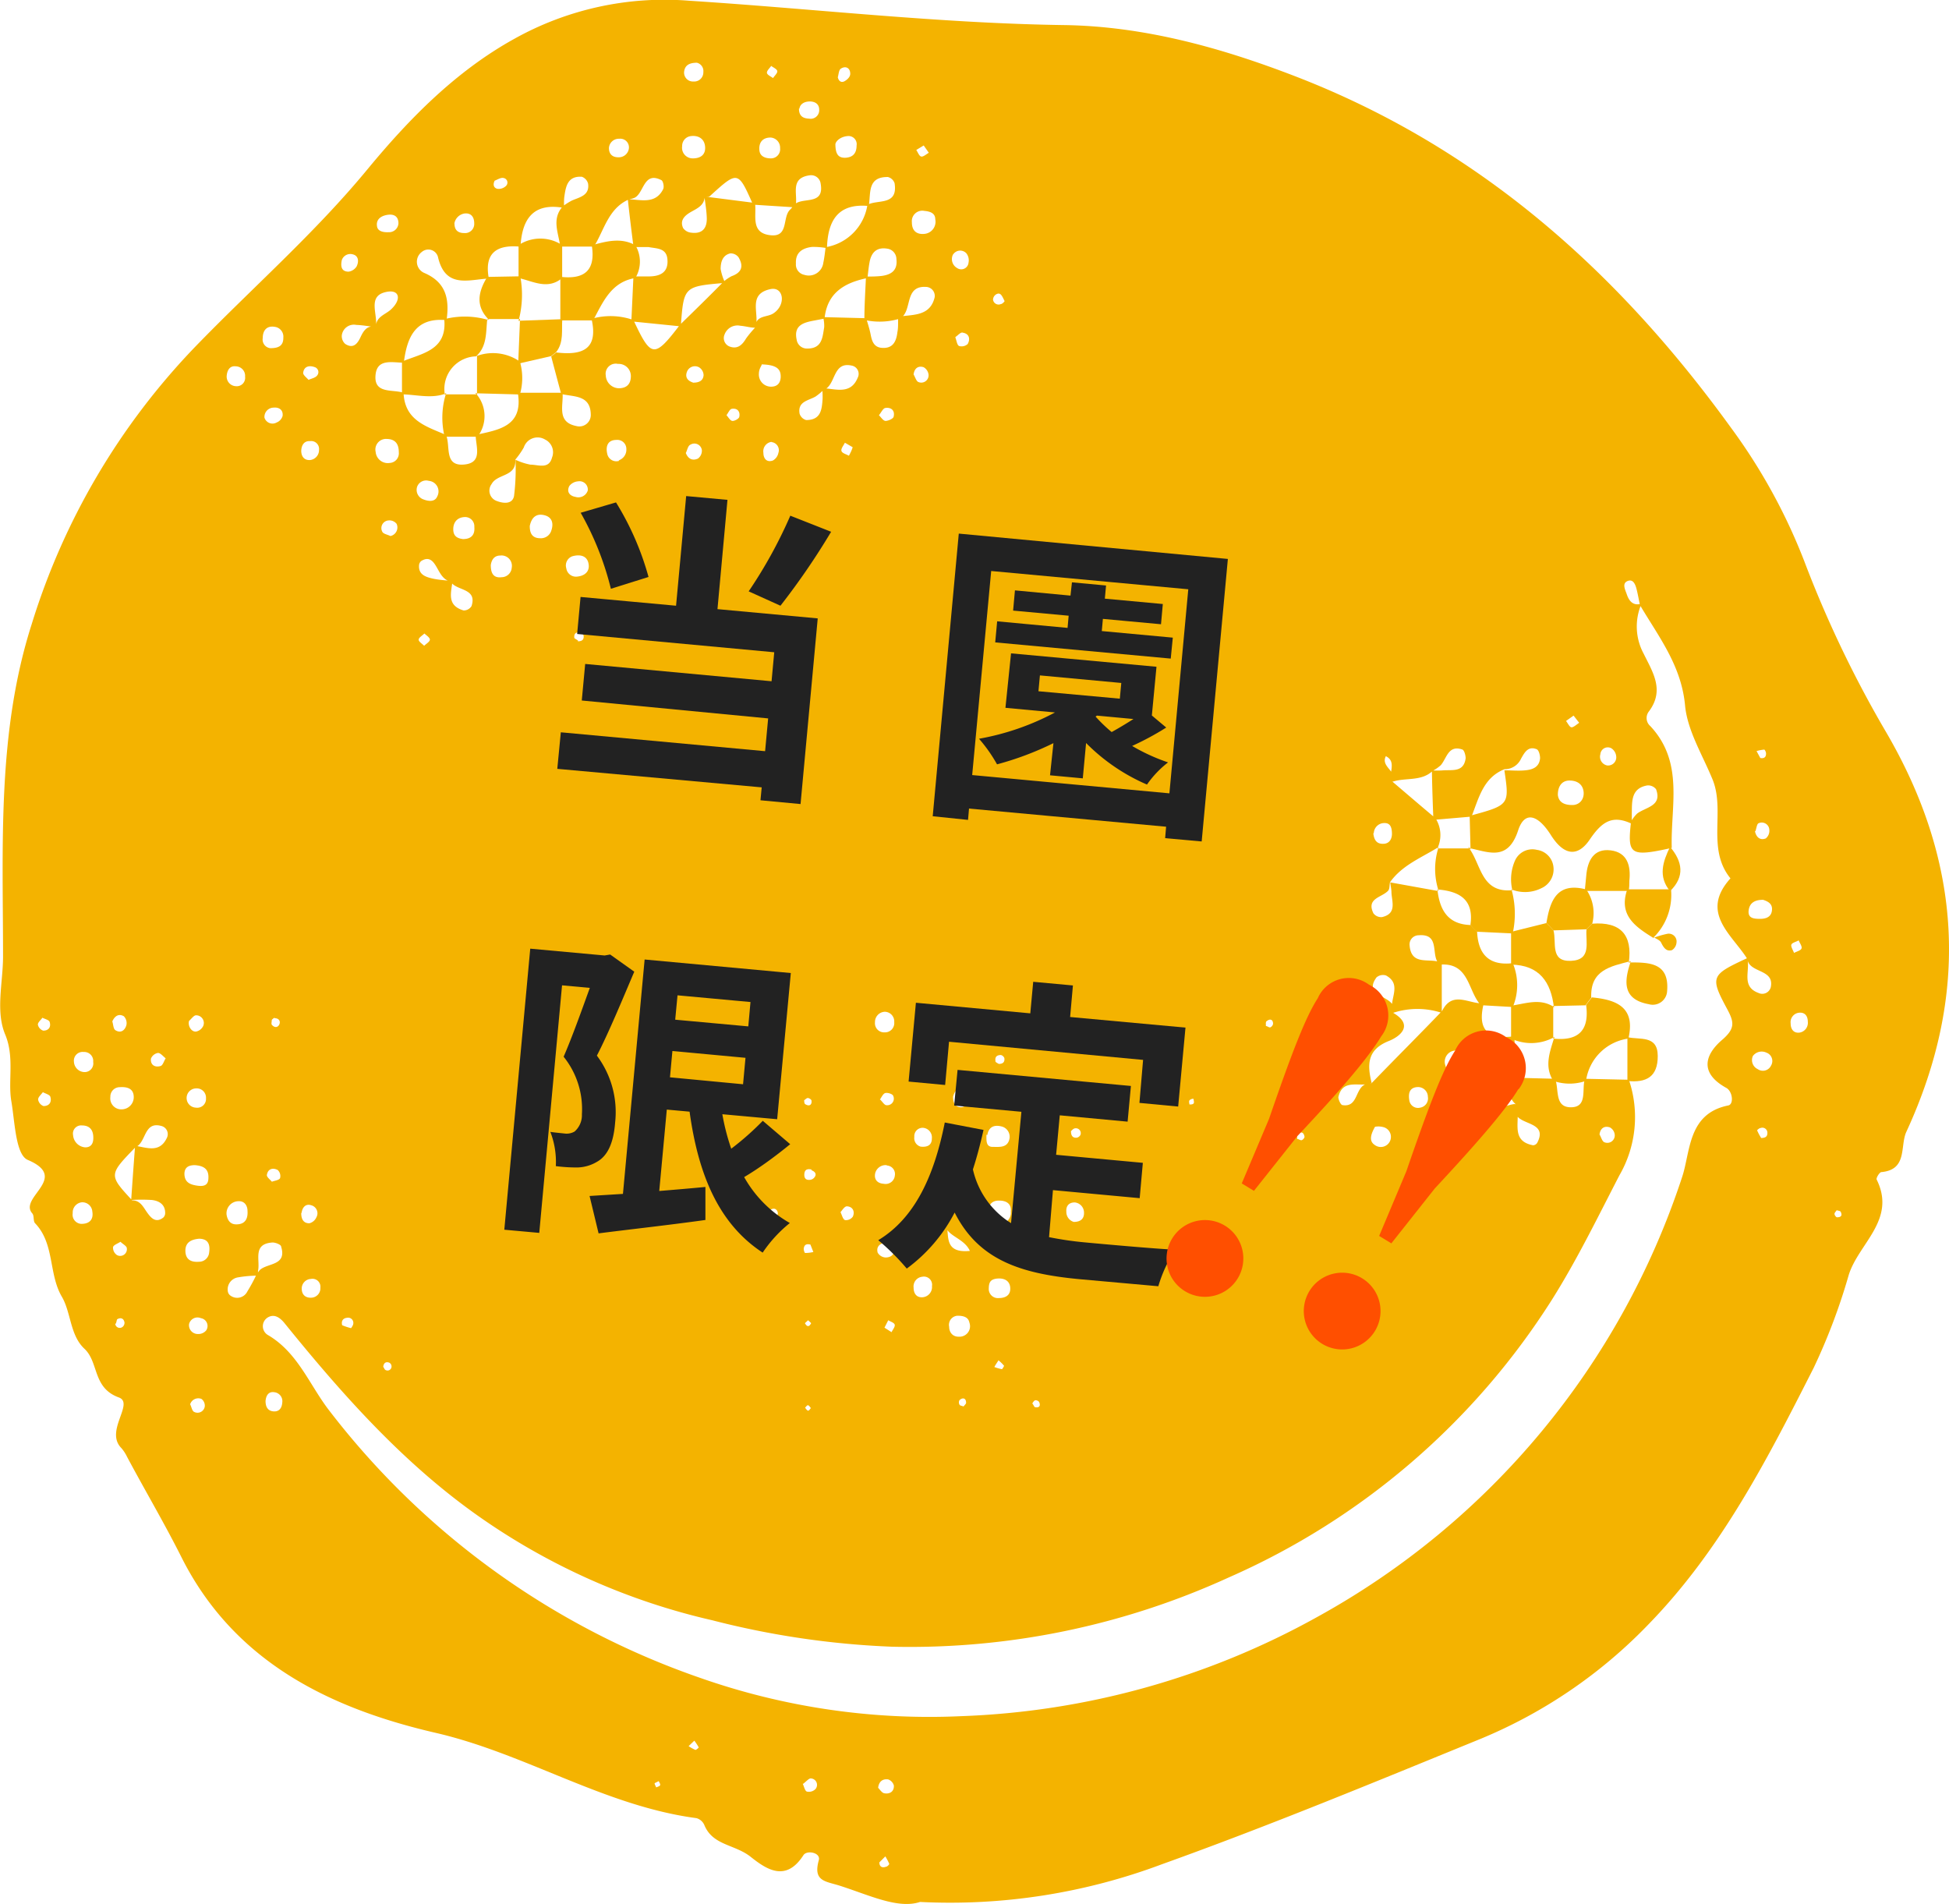 <svg xmlns="http://www.w3.org/2000/svg" width="160" height="156.29" viewBox="0 0 160 156.29"><defs><style>.cls-1{fill:#f4b300;}.cls-2{fill:#222;}.cls-3{fill:#ff4f00;}</style></defs><g id="レイヤー_2" data-name="レイヤー 2"><g id="メイン"><path class="cls-1" d="M75.53,156.12c-1.81.6-4.16-.56-6.61-1.34-1.17-.37-2.19-.35-1.7-2.09.17-.63-1-.85-1.27-.4-1.43,2.21-3,1.18-4.32.13s-3.13-.92-3.82-2.64a1,1,0,0,0-.64-.54c-7.54-1-14-5.29-21.4-7-8.65-2-16.55-5.8-20.88-14.43-1.4-2.79-3-5.49-4.46-8.23a3.19,3.19,0,0,0-.47-.72c-1.38-1.4,1.09-3.67-.2-4.15-2.18-.79-1.63-2.88-2.83-4s-1.09-3-1.87-4.3c-1.08-1.88-.57-4.32-2.18-6-.17-.18-.06-.62-.23-.81-1.15-1.31,3.11-2.91-.37-4.39-1-.42-1.06-3.13-1.35-4.82s.28-3.6-.51-5.49S.24,80.66.25,78.56c0-9.16-.5-18.42,2.35-27.32A57,57,0,0,1,16,28.49c4.71-4.87,9.83-9.33,14.18-14.61,3.37-4.08,7.19-8,12-10.67A25.29,25.29,0,0,1,56.57.06c10.29.66,20.54,1.86,30.88,2,6.47.11,12.73,1.83,18.85,4.19,15.08,5.81,26.5,16,35.81,28.87a47.15,47.15,0,0,1,6,10.92A92.8,92.8,0,0,0,154.78,60c6.31,10.74,6.92,21.64,1.72,32.9-.54,1.17.12,3.11-2.05,3.31-.15,0-.45.49-.39.61,1.64,3.31-1.48,5.24-2.29,7.83a49.67,49.67,0,0,1-2.88,7.63c-3.78,7.45-7.57,14.88-13.51,21a40.69,40.69,0,0,1-13.83,9.45c-8.67,3.54-17.34,7.13-26.15,10.29A49.49,49.49,0,0,1,75.53,156.12Zm2-56c.62.8-.4,2.8,2.09,2.56-.53-1.19-2.22-1.2-2.06-2.55-.2-.17-.54-.32-.57-.52-.15-.85-.53-1.33-1.44-1.06a.8.8,0,0,0-.5,1c.21.94.91.94,1.66.78C77,100.34,77.26,100.24,77.53,100.16ZM30.85,26.86c-.53-.07-1.06-.17-1.6-.19a1,1,0,0,0-1.19.86.85.85,0,0,0,.28.7c.65.42,1,0,1.26-.56s.57-1,1.26-.84c0-.86.8-1,1.27-1.46.88-.84.65-1.69-.53-1.38C30.15,24.36,31.05,25.86,30.85,26.86Zm-20,71.67c.68,0,.92.57,1.23,1s.7.9,1.33.41a.52.52,0,0,0,.15-.37c0-.71-.5-1-1.09-1.07a13.78,13.78,0,0,0-1.7,0c.1-1.48.21-3,.32-4.45.95.14,2,.62,2.6-.63a.69.69,0,0,0-.46-1c-1.44-.39-1.21,1.37-2.1,1.74C8.92,96.44,8.92,96.44,10.85,98.53ZM71.32,16.91c-2.56-.25-3.37,1.24-3.43,3.46a6,6,0,0,0-1.25-.1c-.77.1-1.35.45-1.3,1.37a.86.86,0,0,0,.69.92,1.2,1.2,0,0,0,1.56-1c.09-.41.13-.84.19-1.27a4.15,4.15,0,0,0,3.43-3.48c.85-.46,2.52.1,2.23-1.77a.78.78,0,0,0-.55-.51C71.18,14.51,71.5,15.87,71.32,16.91Zm-50.15,87.8a9.66,9.66,0,0,0-1.62.14,1,1,0,0,0-.84,1.19.53.53,0,0,0,.24.33.93.93,0,0,0,1.36-.37,14,14,0,0,0,.77-1.43c.09-.11.17-.24.27-.34.65-.57,2.21-.34,1.73-1.9,0-.17-.48-.35-.72-.34-1.63.11-1,1.41-1.17,2.29A3.1,3.1,0,0,0,21.17,104.71ZM124.38,90.62c.65,1.06-.61,3,1.48,3.39a.43.43,0,0,0,.34-.21c1-1.93-2-1.33-1.79-2.75a3.09,3.09,0,0,0,0-.43c-.71-.64-.5-1.4-.27-2.16l3.52.09c.35.85-.08,2.35,1.31,2.34s.86-1.49,1.14-2.34l3.61.08a9.55,9.55,0,0,1-.78,7.85c-1.78,3.44-3.48,6.94-5.54,10.21a59.9,59.9,0,0,1-26.52,22.79,62.94,62.94,0,0,1-27.62,5.69A69.93,69.93,0,0,1,58.48,133a54.39,54.39,0,0,1-19.16-8.52c-6.19-4.35-11.21-10-15.93-15.83-.41-.52-.89-.83-1.42-.5a.84.84,0,0,0,.05,1.45c2.47,1.46,3.41,4.15,5.06,6.25a65.28,65.28,0,0,0,30.35,21.86,56.81,56.81,0,0,0,21.47,3.16,64.87,64.87,0,0,0,29.25-8.15,64,64,0,0,0,29.93-36.07c.71-2.09.45-5.24,3.8-5.91.47-.1.36-1.15-.16-1.44-2.25-1.24-1.76-2.76-.28-4,1-.89.93-1.4.34-2.49-1.43-2.65-1.3-2.79,1.65-4.16.29,1-.54,2.32.94,2.86a.72.72,0,0,0,1-.48c.31-1.52-1.78-1.13-1.93-2.32-1.25-2-3.93-3.78-1.38-6.61-2-2.45-.38-5.57-1.5-8.19-.83-2-2-3.9-2.22-5.92-.28-3.32-2.16-5.7-3.71-8.32-.09-.42-.16-.83-.26-1.24s-.27-.93-.75-.74-.21.7-.08,1.07c.19.58.53,1,1.22.79a4.7,4.7,0,0,0,.18,4.12c.75,1.53,1.74,3,.4,4.76a.87.87,0,0,0,.14,1.17c2.8,3,1.65,6.6,1.76,10-3.41.75-3.66.59-3.34-2.17a3,3,0,0,1,.5-.65c.72-.54,2.07-.61,1.55-2a.83.83,0,0,0-.71-.31c-1.35.23-1.26,1.31-1.28,2.3v.85c-1.6-.76-2.46-.17-3.45,1.29s-2.12,1.33-3.19-.36-2.15-2-2.68-.42c-.86,2.65-2.47,1.78-4.11,1.47l.19.12-.07-2.75c3.27-.89,3.27-.89,2.85-3.74.58,0,1.15.06,1.73,0s1.14-.25,1.2-1c0-.24-.1-.66-.28-.73-.71-.29-1,.28-1.28.77a1.47,1.47,0,0,1-1.36.87c-1.76.7-2.11,2.39-2.71,3.89l-3.13.27c-.05-1.36-.1-2.72-.12-4.06a7.85,7.85,0,0,0,.84,0c.78-.08,1.77.21,1.93-1,0-.23-.11-.67-.28-.72-1.15-.39-1.27.72-1.76,1.29a3.39,3.39,0,0,1-.66.46c-.93.89-2.2.54-3.28.89-.49-.6.41-1.59-.57-2.09-.46.88,1,1.25.54,2.09,1.17,1,2.34,2,3.53,3a2.56,2.56,0,0,1,.17,2.46l.1-.1c-1.38.87-3,1.48-4,2.9-.06.25,0,.58-.2.74-.54.52-1.75.6-1.16,1.81a.8.8,0,0,0,.7.31c1.23-.28.82-1.24.78-2,0-.29-.07-.57-.1-.85l3.94.71L118,73c.18,1.65.82,2.87,2.72,2.93a5.5,5.5,0,0,0,.54.54c.08,1.88,1,2.82,2.93,2.59a4.68,4.68,0,0,1,0,3.6l-2.62-.15c-1.08-1.14-.93-3.52-3.35-3.33-.86-.61.12-2.56-1.75-2.41a.75.75,0,0,0-.75.84c.15,1.79,1.78.92,2.64,1.45,0,1.36,0,2.72,0,4.08a6.39,6.39,0,0,0-4,0c-.44-1,.84-2.3-.58-3.07a.82.82,0,0,0-.78.16c-1.26,1.73,1.9,1.45,1.34,2.89,1.74,1,.65,1.94-.33,2.33-1.82.72-1.76,2-1.41,3.44-.9.42-2.37-.45-2.73,1.17,0,.19.18.62.33.65,1.34.22,1-1.46,2-1.75.13,0,.27,0,.41-.06,1.93-2,3.86-3.92,5.78-5.92.86-1.73,2.27-.51,3.42-.63-.56,2.2.34,3,2.52,2.71l.06,3.5c-.72.55-2.33.34-2,1.68C122.46,91.47,123.61,90.67,124.38,90.62ZM62,26.9c-.41,0-.81-.13-1.22-.16a1.13,1.13,0,0,0-1.3.72.74.74,0,0,0,.46,1c.63.21,1-.16,1.31-.68a8.94,8.94,0,0,1,.77-.92c0-1,.93-.79,1.46-1.13,1.08-.7.85-2.22-.22-2C61.28,24.14,62.43,25.85,62,26.9ZM37,47.74c-.62-.14-.86-.67-1.14-1.16s-.61-.95-1.28-.53a.5.5,0,0,0-.18.36c-.05.74.52.94,1.07,1.07s1.12.15,1.68.22c-.13,1-.47,2,.91,2.41a.76.76,0,0,0,.65-.36C39.2,48.24,37.44,48.52,37,47.74ZM59.53,23.22c-3.4.29-3.4.29-3.64,3.57l-4.06-.41L52,22.69l1.24,0c.92,0,1.65-.3,1.55-1.41-.08-.94-.89-.87-1.55-1-.41,0-.82,0-1.23,0-.17-1.31-.33-2.62-.47-3.92,1,0,2.25.46,2.9-.83.1-.19,0-.67-.14-.74C52.77,14,52.88,16,52,16.27c-.13.05-.27.07-.4.11-1.67.75-2,2.51-2.84,3.86l-2.77,0c-.13-1.12-.74-2.27.23-3.32a5.58,5.58,0,0,1,.73-.46c.64-.28,1.46-.41,1.33-1.38a.82.82,0,0,0-.51-.57c-1.2-.08-1.33.83-1.45,1.7a5,5,0,0,0,0,.86c-2.55-.47-3.47.91-3.59,3.18-1.93-.19-3,.49-2.6,2.61-1.65.09-3.54.84-4.16-1.7a.82.82,0,0,0-1.34-.48,1,1,0,0,0,.19,1.72c1.83.78,2.08,2.18,1.84,3.88-2.57-.25-3.25,1.41-3.51,3.49-.91,0-2.14-.35-2.31.92-.22,1.69,1.38,1.24,2.29,1.55C33.22,34.52,35,35,36.61,35.7c.41.9-.22,2.65,1.59,2.42,1.44-.19.85-1.5.85-2.42,1.89-.42,3.92-.69,3.46-3.46l3.67,0c.1,1-.52,2.4,1.13,2.73a.94.94,0,0,0,1.19-.89c0-1.68-1.37-1.49-2.43-1.74-.27-1-.55-2.05-.82-3.08l.41-.33c2.08.25,3.49-.2,2.9-2.76a5.62,5.62,0,0,1,3.44.1c1.46,3.12,1.71,3.15,3.82.39,1.2-1.17,2.4-2.34,3.58-3.54a3.51,3.51,0,0,1,.66-.45c.84-.3,1-.82.57-1.55a.8.8,0,0,0-.68-.32c-.65.15-.79.74-.79,1.28A4.41,4.41,0,0,0,59.53,23.22Zm-1.7-7.09,4.15.53c.15,1-.41,2.48,1.29,2.65,1.51.16.93-1.5,1.6-2.11a2.85,2.85,0,0,0,.27-.32c.58-.81,2.57.1,2.23-1.81a.79.79,0,0,0-.9-.68c-1.76.24-.86,1.73-1.2,2.63l-3.45-.22C60.58,14,60.58,14,58.25,16.12c-.08.07-.27,0-.4.05-.05.68-.58.92-1.08,1.2s-1,.67-.69,1.35a.91.91,0,0,0,.68.38c.92.12,1.3-.4,1.26-1.25C58,17.27,57.9,16.7,57.83,16.13ZM67.5,31.87c1,0,2.31.6,2.91-.86a.69.69,0,0,0-.49-1c-1.61-.36-1.27,1.65-2.32,2a4.65,4.65,0,0,1-.65.54c-.59.34-1.48.4-1.31,1.4a.78.78,0,0,0,.54.53c1.22,0,1.29-.87,1.35-1.75A8.43,8.43,0,0,0,67.5,31.87ZM42.32,37.74a5.12,5.12,0,0,0,1.22.4c.65,0,1.52.41,1.78-.59a1.16,1.16,0,0,0-.57-1.47,1.19,1.19,0,0,0-1.75.65,6.69,6.69,0,0,1-.7,1c.11,1.42-1.48,1.14-1.94,2a.9.9,0,0,0,.44,1.4c.56.21,1.27.26,1.4-.42A18.07,18.07,0,0,0,42.32,37.74ZM73.73,26c1.19-.2,2.62,0,3-1.6a.74.74,0,0,0-.72-.85c-1.85-.1-1.05,2.06-2.16,2.61a5.66,5.66,0,0,1-2.89.1c0-1.19.08-2.38.13-3.56.43,0,.86,0,1.28-.05.79-.1,1.33-.45,1.22-1.38a.87.87,0,0,0-.76-.86c-.88-.14-1.31.33-1.45,1.14-.08.42-.11.85-.17,1.27-1.86.38-3.31,1.2-3.52,3.33l-.84.16c-.87.16-1.71.38-1.45,1.57a.85.85,0,0,0,.88.73c1.22,0,1.24-.93,1.38-1.74a2.71,2.71,0,0,0-.09-.84l3.54.09c.12.41.25.81.34,1.22s.16,1.14.91,1.21c.94.09,1.22-.52,1.31-1.28C73.75,26.88,73.72,26.45,73.73,26ZM56.88,13c.72,0,1.07-.38,1-1s-.55-.9-1.15-.83A.81.81,0,0,0,56,12,.87.87,0,0,0,56.88,13Zm6.4,0a.75.75,0,0,0,.76-.84.83.83,0,0,0-.78-.87c-.71,0-1,.47-.91,1.11C62.42,12.84,62.83,13,63.28,13ZM15.52,83.8c-.12.42.21.94.6.87a.83.83,0,0,0,.57-.47.63.63,0,0,0-.58-.86C15.92,83.32,15.71,83.64,15.52,83.8Zm57.11-.75a.84.84,0,0,0-.8.86.75.75,0,0,0,.79.83.76.76,0,0,0,.79-.84A.79.79,0,0,0,72.63,83.05ZM57.21,5.15c-.74,0-1,.3-1.05.75a.73.73,0,0,0,.78.79.75.75,0,0,0,.8-.78A.7.7,0,0,0,57.21,5.15ZM50.79,31.87c.64,0,1-.33,1-1a1,1,0,0,0-1.06-1,.83.83,0,0,0-1,.95A1.1,1.1,0,0,0,50.79,31.87ZM30.84,37.1A1,1,0,0,0,32,38a.79.79,0,0,0,.74-.87c0-.67-.27-1.09-1-1.1A.87.87,0,0,0,30.84,37.1Zm25.46.08c.18.48.54.67,1,.46a.81.81,0,0,0,.32-.68.62.62,0,0,0-.94-.46C56.46,36.59,56.41,37,56.3,37.18Zm-5.52,5.39a.69.69,0,0,0-.77.72.74.74,0,0,0,.73.79.68.68,0,0,0,.76-.71A.78.78,0,0,0,50.78,42.57ZM40.29,46.38c0,.62.18,1.09.89,1a.84.84,0,0,0,.83-.78.85.85,0,0,0-.93-1C40.58,45.6,40.36,45.93,40.29,46.38Zm6.2.27a.8.8,0,0,0,.89.68c.62-.06,1.07-.42.93-1.09s-.76-.74-1.32-.58A.8.8,0,0,0,46.49,46.65Zm81.4,18.61c.08.65.6.82,1.19.82s1-.48.92-1.11-.57-.91-1.18-.9S127.88,64.56,127.89,65.26ZM51.63,12.16a.71.71,0,0,0-.79-.77.81.81,0,0,0-.85.76c0,.51.3.77.79.76A.83.83,0,0,0,51.63,12.16ZM24.77,105.77c0,.49.29.77.78.75a.77.77,0,0,0,.75-.82.65.65,0,0,0-.77-.72A.79.79,0,0,0,24.77,105.77ZM18.6,99.71c.08.46.31.8.81.79.72,0,.95-.47.91-1.09,0-.45-.25-.85-.77-.81A1,1,0,0,0,18.6,99.71ZM82,98.55c-.72,0-.91.52-.83,1.13a.81.81,0,0,0,.81.78.91.91,0,0,0,1-1C83.05,98.83,82.64,98.54,82,98.55Zm6.15,1.75c.63,0,.86-.33.84-.77a.84.84,0,0,0-.76-.83c-.5,0-.73.31-.69.77A.85.85,0,0,0,88.15,100.3ZM16.08,90.92a.72.72,0,0,0,.83-.77.76.76,0,0,0-.8-.81.79.79,0,1,0,0,1.58Zm-6.1.14a1,1,0,0,0,1-1c0-.74-.58-.86-1.16-.82a.77.77,0,0,0-.76.8A.9.9,0,0,0,10,91.06ZM6,93.18a1.08,1.08,0,0,0,1,1c.5,0,.67-.35.66-.8,0-.61-.28-1-.94-1A.67.67,0,0,0,6,93.18Zm10.33,8.5c-.61.06-1.12.28-1.11,1s.48.94,1.11.89a.83.83,0,0,0,.84-.76C17.26,102.19,17.12,101.69,16.35,101.68ZM119.49,86.23a.92.92,0,0,0-.84,1.21.84.84,0,0,0,1,.62c.72-.08.95-.58.82-1.22A.79.79,0,0,0,119.49,86.23ZM6.71,98.69a.84.84,0,0,0-.74.89.75.75,0,0,0,.71.88c.71,0,1-.4.9-1A.82.82,0,0,0,6.71,98.69Zm106.17-6.2c-.51.89-.37,1.27,0,1.51a.83.83,0,1,0,.76-1.46A1.57,1.57,0,0,0,112.88,92.49ZM16,95.64c-.51,0-.84.17-.86.69,0,.75.5.92,1.1,1s.87-.11.87-.66C17.14,95.9,16.64,95.69,16,95.64Zm56.78,0a.88.88,0,0,0-.94.7c-.09.5.21.8.71.83a.76.76,0,0,0,.91-.67A.7.7,0,0,0,72.82,95.67Zm-22-57.85a.92.92,0,0,0,.64-.93.74.74,0,0,0-.81-.75c-.73,0-.9.53-.76,1.14A.76.76,0,0,0,50.85,37.82Zm30.2,55.35c0,.44-.06,1,.5,1s1.23.1,1.39-.66a.87.87,0,0,0-.59-1C81.75,92.33,81.19,92.38,81.05,93.17ZM22.19,28.58c.63,0,1.08-.16,1.07-.87a.81.81,0,0,0-.69-.88c-.68-.12-1,.3-1,.92A.71.71,0,0,0,22.19,28.58ZM21.8,115c0,.45.16.8.63.85s.71-.26.74-.71a.74.74,0,0,0-.64-.86C22.06,114.2,21.84,114.53,21.8,115ZM74.86,18.25c0,.69.38,1,1,.95a1,1,0,0,0,.92-1.2c0-.52-.45-.65-.9-.69A.86.86,0,0,0,74.86,18.25ZM62.5,29.91c.13,0-.19.27-.2.75a1,1,0,0,0,1,1.08c.51,0,.76-.29.79-.77C64.11,30.33,63.82,29.94,62.5,29.91ZM78.6,108a.75.75,0,0,0-.68.91c0,.47.31.83.8.81a.86.86,0,0,0,.86-1.16C79.49,108.09,79.05,108,78.6,108ZM6.9,88a.71.71,0,0,0,.75-.83.74.74,0,0,0-.78-.82.72.72,0,0,0-.8.81A.89.89,0,0,0,6.9,88Zm74.27,17.81a.75.75,0,0,0,.83.74c.46,0,.88-.17.93-.66.06-.72-.44-1-1.07-.94S81.18,105.35,81.17,105.81Zm-12.59-94c0,.9.28,1.12.74,1.14.7,0,1-.38,1-1a.67.67,0,0,0-.74-.78C69,11.22,68.61,11.58,68.58,11.84ZM38,44.25c.65,0,1-.31.94-1a.76.76,0,0,0-.73-.81c-.64,0-1,.4-1,1S37.57,44.19,38,44.25ZM56.91,31.41c.46,0,.82-.15.85-.62a.79.79,0,0,0-.37-.64.7.7,0,0,0-1,.38C56.22,31,56.48,31.27,56.91,31.41ZM32.05,44a.72.72,0,0,0,.51-1,.75.75,0,0,0-.67-.28.63.63,0,0,0-.51.92C31.46,43.83,31.82,43.88,32.05,44ZM31.9,19.06a.77.77,0,0,0,.81-.73c0-.51-.3-.74-.76-.71s-1.11.26-1,.95C31,19,31.5,19.08,31.9,19.06Zm34,127.36c.11.22.17.58.34.64a.76.76,0,0,0,.7-.2.53.53,0,0,0-.41-.88C66.38,146,66.15,146.26,65.94,146.42ZM34.23,40a.83.83,0,0,0,.55,1c.42.16.93.21,1.12-.26a.87.87,0,0,0-.7-1.27A.78.78,0,0,0,34.23,40Zm29.11-3.73a.78.78,0,0,0-.67.9c0,.48.28.81.78.63a.92.92,0,0,0,.45-.62A.67.67,0,0,0,63.34,36.29ZM18.61,30.85a.79.79,0,0,0,.75.85.69.69,0,0,0,.76-.78.78.78,0,0,0-.74-.85C18.87,30,18.65,30.38,18.61,30.85ZM24.73,37c0,.47.25.8.74.76a.82.82,0,0,0,.72-.83.65.65,0,0,0-.75-.72C25,36.18,24.75,36.5,24.73,37Zm0,62.59c0,.46.17.83.67.82a.85.85,0,0,0,.57-.48.68.68,0,0,0-.43-1C25.11,98.79,24.83,99.08,24.76,99.54ZM147,84c0,.49.25.82.73.76a.81.81,0,0,0,.68-.89c0-.48-.25-.8-.74-.74A.78.78,0,0,0,147,84ZM15.52,108.69a.72.72,0,0,0,.72.81.83.83,0,0,0,.69-.3.65.65,0,0,0-.44-1A.71.71,0,0,0,15.52,108.69Zm91.7-22.27c-.23.12-.6.19-.68.37-.19.48.11.8.58.84.23,0,.61-.15.67-.33C108,86.84,107.7,86.53,107.22,86.42Zm-98-2.58c.08.25.08.61.25.72.45.29.8,0,.91-.43a.81.81,0,0,0-.21-.71C9.74,83.17,9.41,83.41,9.22,83.84ZM143.9,86.68a.82.82,0,0,0,.4,1.08.74.74,0,0,0,1.09-.29A.73.73,0,0,0,145,86.4.9.9,0,0,0,143.9,86.68ZM75,105.69c0,.49.25.85.78.79a.84.84,0,0,0,.73-.91.67.67,0,0,0-.79-.77A.8.8,0,0,0,75,105.69Zm3.24-84.81A.84.84,0,0,0,78.57,22a.6.6,0,0,0,.94-.44.93.93,0,0,0-.18-.77A.69.69,0,0,0,78.25,20.88Zm0,69.1c0,.48.11.9.66.91a.81.81,0,0,0,.64-.41.74.74,0,0,0-.38-1.06C78.7,89.24,78.37,89.5,78.25,90ZM15.61,115.27c.11.21.16.55.32.62a.6.6,0,0,0,.88-.44.69.69,0,0,0-.27-.62A.7.7,0,0,0,15.61,115.27ZM144.74,73.86c-.6,0-1.08.19-1.18.82s.31.72.74.74,1.13,0,1.17-.75C145.5,74.2,145.17,74,144.74,73.86ZM116.59,90.92a.77.77,0,0,0,.63-.89.81.81,0,0,0-.78-.8c-.76,0-.84.55-.74,1.12A.72.72,0,0,0,116.59,90.92Zm-51-82c0,.68.42.8.84.82A.7.7,0,0,0,67.25,9c0-.48-.37-.69-.83-.67S65.67,8.59,65.63,8.91Zm78.48,59.31c.11.51.43.77.89.59a.81.81,0,0,0,.29-.7.62.62,0,0,0-.89-.54C144.23,67.63,144.19,68,144.11,68.22Zm-31.33.17c.08.74.44.89.88.86s.66-.4.65-.85-.11-.86-.61-.85A.86.86,0,0,0,112.78,68.39ZM75.58,94.12c.65.07.92-.2.92-.67a.79.79,0,0,0-.68-.87.68.68,0,0,0-.76.74A.72.72,0,0,0,75.58,94.12ZM28.06,21.35c-.12.57,0,.94.55.95a.94.94,0,0,0,.66-.42c.2-.39.18-.88-.3-1A.74.74,0,0,0,28.06,21.35ZM43.49,43.18c0,.48.12,1,.86,1a.89.89,0,0,0,.91-.63c.2-.59.07-1.1-.57-1.26S43.64,42.44,43.49,43.18ZM63.31,5.41c-.13.19-.37.4-.35.57s.32.29.5.43c.13-.2.37-.4.35-.57S63.49,5.55,63.31,5.41Zm-26,12.94c0,.56.31.78.8.78a.75.75,0,0,0,.82-.8c0-.49-.23-.85-.76-.81A1,1,0,0,0,37.3,18.35Zm31.47-12c.08.33.3.47.58.3s.44-.39.44-.59c0-.47-.36-.69-.78-.42C68.85,5.77,68.85,6.12,68.77,6.37ZM81.52,24.59a.46.46,0,0,0,.64.37c.12,0,.32-.22.31-.25-.12-.22-.23-.54-.42-.6S81.54,24.25,81.52,24.59ZM22.32,97c.23-.09.58-.12.67-.29a.67.67,0,0,0-.19-.67c-.39-.21-.81-.11-.89.4C21.88,96.61,22.17,96.82,22.32,97Zm44.3-1c-.34-.08-.57,0-.59.38s.17.51.51.46a.53.53,0,0,0,.33-.21C67.05,96.4,66.94,96.18,66.62,96.06ZM69,99.5c.12.23.18.57.37.65a.69.69,0,0,0,.64-.28c.19-.42,0-.82-.47-.85C69.34,99,69.15,99.33,69,99.5Zm3.26-9.24c.17.16.35.47.52.46a.54.54,0,0,0,.54-.78c-.05-.14-.45-.27-.64-.22S72.37,90.07,72.23,90.26Zm-5.73,11.9c-.32-.08-.52,0-.55.36,0,.11.07.33.12.33a3.07,3.07,0,0,0,.67-.08ZM82,87.33c.32,0,.5-.14.45-.48a.42.42,0,0,0-.28-.25c-.32,0-.5.14-.45.47C81.68,87.17,81.85,87.25,82,87.33ZM72.72,102c-.5.05-.8.34-.67.82a.8.8,0,0,0,.65.4c.47,0,.81-.29.67-.8C73.31,102.23,73,102.13,72.72,102Zm37-18.34c.09.25.11.6.28.7a.72.72,0,0,0,.69-.17c.21-.4.13-.85-.38-1C110.16,83.19,109.93,83.5,109.73,83.65Zm-24.84.15c0,.12.09.24.14.35.11-.05.28-.09.31-.17s-.08-.23-.12-.35Zm-6.37,0c.13.22.26.43.38.65.2-.15.52-.28.55-.45s-.22-.43-.34-.64Zm-56.2-.08c0,.13-.05.31,0,.38.21.26.48.25.61,0s0-.52-.34-.53C22.51,83.5,22.41,83.63,22.32,83.7ZM3.48,83.54c-.13.19-.38.38-.37.57a.66.66,0,0,0,.44.49c.46,0,.66-.32.52-.73C4,83.71,3.69,83.65,3.48,83.54Zm68.61,63.21c.15.15.31.42.51.45.44.08.81-.14.78-.64a.74.74,0,0,0-.47-.5C72.47,146,72.15,146.22,72.09,146.75ZM21.71,34.28a.69.69,0,0,0,1,.4.82.82,0,0,0,.49-.54c.06-.5-.3-.73-.75-.68A.76.76,0,0,0,21.71,34.28ZM56.53,143.33a3.43,3.43,0,0,0,.56.31c.06,0,.28-.18.27-.21a4.72,4.72,0,0,0-.36-.55ZM48.25,40.27a.68.68,0,0,0-.79-.76,1,1,0,0,0-.72.38c-.24.46,0,.81.51.9A.81.81,0,0,0,48.25,40.27ZM79.1,115.45c.07-.1.22-.22.21-.31,0-.37-.27-.46-.54-.21a.37.37,0,0,0,0,.37C78.81,115.39,79,115.4,79.1,115.45Zm2.53-3.24a3.73,3.73,0,0,0,.63.18s.19-.25.16-.29a3.12,3.12,0,0,0-.45-.44C81.86,111.84,81.74,112,81.63,112.21Zm50.3-49.38a.67.67,0,0,0,.75-.75.89.89,0,0,0-.4-.66.61.61,0,0,0-.9.49A.73.73,0,0,0,131.93,62.83ZM31.46,112.19c.07.09.11.24.2.27a.33.33,0,0,0,.48-.34.34.34,0,0,0-.19-.27C31.67,111.75,31.5,111.88,31.46,112.19Zm-22-3.54a.37.37,0,0,0,.61.26.43.43,0,0,0,.15-.36c-.06-.33-.3-.43-.6-.26C9.58,108.35,9.56,108.53,9.51,108.65ZM75.83,11.94l-.61.37c.13.19.24.51.41.54s.41-.19.62-.31ZM66.09,115.55c.08.09.15.22.24.24s.16-.13.24-.21c-.08-.08-.15-.22-.24-.23S66.17,115.48,66.09,115.55ZM40.61,14.83c-.16.31-.09.6.23.67a.86.86,0,0,0,.69-.23.38.38,0,0,0-.2-.66C41.11,14.56,40.85,14.74,40.61,14.83Zm32,94.15.58.37c.1-.21.3-.44.26-.61s-.34-.25-.53-.37Zm12.16,6.24c.07.1.13.28.21.29.34.06.47-.12.32-.44a.38.38,0,0,0-.32-.13C84.85,115,84.8,115.12,84.73,115.22ZM9.89,101.93c-.22.15-.56.25-.61.44a.73.73,0,0,0,.32.65.55.55,0,0,0,.81-.57C10.4,102.28,10.07,102.11,9.89,101.93Zm18.2,6.85a4.79,4.79,0,0,0,.73.24s.17-.22.18-.35a.43.43,0,0,0-.52-.5C28.14,108.21,28,108.45,28.09,108.78Zm122.69-9.44c-.06.1-.18.2-.18.3s.12.27.2.28c.34,0,.46-.14.31-.45C151.07,99.39,150.89,99.38,150.78,99.34Zm-84.7,9.27c.17.32.35.32.51,0,0,0-.16-.16-.25-.24ZM53.74,146.37c0,.12.09.23.13.35.11-.06.28-.09.32-.18s-.07-.23-.11-.34ZM63.32,100c.13,0,.3,0,.38-.09a.4.4,0,0,0-.08-.68.42.42,0,0,0-.38.09C63,99.57,63,99.82,63.32,100Zm-6.2-.37c.14.32.32.33.48,0,0,0-.15-.17-.22-.26C57.29,99.45,57.21,99.55,57.12,99.65Zm15.07,53.24c0,.34.21.48.54.36.11,0,.29-.2.27-.24a4.42,4.42,0,0,0-.32-.61ZM75,30.74c.13.21.22.56.4.62a.6.6,0,0,0,.83-.6.81.81,0,0,0-.41-.62C75.37,30,75.06,30.24,75,30.74ZM59.64,34.08c.16.17.3.45.48.47s.54-.18.57-.33c.09-.43-.15-.74-.62-.66C59.9,33.59,59.78,33.9,59.64,34.08Zm12.51,0c.18.17.35.46.54.47s.63-.17.67-.34c.13-.52-.21-.8-.69-.72C72.48,33.53,72.34,33.86,72.15,34.09ZM25.33,31.18c.24-.11.54-.16.69-.34a.43.43,0,0,0-.2-.71c-.42-.15-.86-.07-.93.46C24.86,30.77,25.17,31,25.33,31.18ZM70,36.71l-.64-.37c-.11.23-.34.49-.28.68s.39.26.61.39C69.81,37.18,69.91,37,70,36.71Zm8.43-9c.1.24.13.6.3.69a.74.74,0,0,0,.71-.16c.22-.39.15-.84-.39-.93C78.88,27.23,78.65,27.52,78.44,27.66Zm-31,24.93c.34,0,.52-.12.48-.46,0-.1-.18-.23-.29-.26-.34-.07-.52.11-.47.45C47.19,52.43,47.36,52.5,47.46,52.59ZM34.84,52c-.17.17-.46.33-.47.5s.29.34.45.51c.17-.17.46-.33.47-.5S35,52.15,34.84,52Zm94.34,6.74-.62.44c.15.19.29.51.45.52s.42-.23.63-.37Zm15.33,3.48c.31.06.48-.07.47-.38,0-.11-.1-.31-.15-.31a3.5,3.5,0,0,0-.63.12Zm2.77,16c.21-.12.54-.19.61-.36s-.14-.44-.23-.67c-.21.12-.54.19-.6.35S147.2,78,147.28,78.22Zm-43.36,6c.12,0,.26.14.36.11a.39.39,0,0,0,.23-.29c0-.37-.26-.45-.55-.2C103.89,83.92,103.93,84.11,103.92,84.24ZM13.6,86.87c-.21-.16-.42-.44-.63-.44a.76.76,0,0,0-.58.47c-.05.53.34.74.8.6C13.37,87.44,13.46,87.09,13.6,86.87Zm62,.57c.21-.09.53-.14.61-.3a.69.69,0,0,0-.15-.66.54.54,0,0,0-.85.4C75.19,87.05,75.46,87.26,75.6,87.44ZM3.52,89.65c-.15.2-.4.41-.39.61a.69.69,0,0,0,.44.53c.5,0,.69-.35.56-.77C4.07,89.85,3.73,89.77,3.52,89.65Zm62.5.67c0,.12,0,.3.13.34.32.18.51,0,.47-.31,0-.09-.18-.21-.29-.22S66.12,90.25,66,90.32Zm31.63.34c.11,0,.28,0,.34-.09s0-.22,0-.33-.28,0-.34.08S97.63,90.54,97.65,90.66Zm-9.73,2.19c0,.35.12.56.46.54a.43.43,0,0,0,.32-.24.4.4,0,0,0-.45-.53C88.14,92.62,88,92.77,87.92,92.85Zm56.66.56c.32,0,.52-.1.51-.42a.41.41,0,0,0-.55-.4c-.11,0-.3.17-.29.2A4.59,4.59,0,0,0,144.58,93.41Zm-38.09.08c.12,0,.26.13.37.1s.25-.21.23-.29c-.06-.37-.3-.45-.57-.19C106.45,93.17,106.49,93.36,106.49,93.49Zm24.82-.37c.13.22.22.58.4.64a.61.61,0,0,0,.85-.6.77.77,0,0,0-.4-.62C131.7,92.39,131.38,92.61,131.31,93.12Z"/><path class="cls-1" d="M124.08,73a7.39,7.39,0,0,1,.1,3.62l-2.93-.14a4.68,4.68,0,0,1-.54-.55c.31-2.11-.92-2.78-2.72-2.92l.11.11a5.76,5.76,0,0,1,0-3.58l-.1.1,2.71,0-.19-.12c1.09,1.32,1,3.81,3.65,3.55Z"/><path class="cls-1" d="M45.66,28.9l-.41.33-2.71.62.15-3.66-.14.14,3.61-.13C46.09,27.11,46.3,28.08,45.66,28.9Z"/><path class="cls-1" d="M124.05,79.18V76.49l2.9-.72c.2.19.39.39.58.6.27,1-.31,2.57,1.43,2.5s1.19-1.55,1.28-2.59c.15-.16.31-.31.47-.46,2.33-.18,3.33.92,3,3.22l.13-.14c-1.6.42-3.31.71-3.21,3-.16.21-.32.41-.47.62l-2.69.06.1.14C127.33,80.61,126.37,79.21,124.05,79.18Z"/><path class="cls-1" d="M130.21,82.49c.15-.21.31-.41.47-.62,2.06.19,3.6.83,3,3.38a4.07,4.07,0,0,0-3.48,3.47,4.07,4.07,0,0,1-2.69,0c-.77-1.23-.25-2.43.1-3.62l-.12.15C129.6,85.48,130.49,84.56,130.21,82.49Z"/><path class="cls-1" d="M127.53,76.37c-.19-.21-.38-.41-.58-.6.3-1.85.87-3.39,3.27-2.76a3.41,3.41,0,0,1,.49,2.81c-.16.15-.32.3-.47.46Z"/><path class="cls-1" d="M133.76,79c1.61,0,3.29,0,3.1,2.34a1.18,1.18,0,0,1-1.5,1.09c-2.27-.41-2-2-1.47-3.56Z"/><path class="cls-1" d="M133.59,73h3.59a4.92,4.92,0,0,1-1.48,4l.05,0C134.24,76.07,132.85,75.12,133.59,73Z"/><path class="cls-1" d="M130.1,73.13l.12-1.24c.1-1.25.62-2.26,2-2.09s1.67,1.27,1.54,2.5c0,.28,0,.56-.06.83Z"/><path class="cls-1" d="M133.6,88.73v-3.6c1,.25,2.48-.2,2.49,1.54S135.13,88.89,133.6,88.73Z"/><path class="cls-1" d="M137.1,73.15c-1-1.21-.59-2.42,0-3.64C138.12,70.72,138.34,71.94,137.1,73.15Z"/><path class="cls-1" d="M135.7,77a7.23,7.23,0,0,1,1.18-.35.64.64,0,0,1,.75.72.81.81,0,0,1-.37.62c-.47.14-.69-.21-.89-.61-.09-.2-.38-.31-.6-.44Z"/><path class="cls-1" d="M124.16,73.09a3.8,3.8,0,0,1,.23-2.49,1.56,1.56,0,0,1,1.78-.84,1.58,1.58,0,0,1,1.36,1.42,1.69,1.69,0,0,1-1,1.73,3,3,0,0,1-2.47.09Z"/><path class="cls-1" d="M33,32.37V29.68c1.64-.68,3.72-.92,3.47-3.48a6.78,6.78,0,0,1,3.63.07L40,26.2c-.12,1.07,0,2.23-.92,3.05l.13,0a2.68,2.68,0,0,0-2.69,3.15l.13-.12C35.45,32.76,34.23,32.39,33,32.37Z"/><path class="cls-1" d="M40,22.73l2.71-.05a8.19,8.19,0,0,1-.14,3.65l.14-.14H40l.15.07C39,25.13,39.26,23.94,40,22.73Z"/><path class="cls-1" d="M124.05,85.25c0-.9,0-1.8,0-2.7,1.19-.16,2.4-.66,3.56.14l-.1-.14v2.71l.12-.15A3.89,3.89,0,0,1,124.05,85.25Z"/><path class="cls-1" d="M46,26.3V22.72c2,.24,2.91-.54,2.58-2.59,1.2-.32,2.39-.66,3.58,0a2.62,2.62,0,0,1,0,2.69c-2,.32-2.67,2-3.47,3.48Z"/><path class="cls-1" d="M39.06,29.25a3.87,3.87,0,0,1,3.62.43,4.86,4.86,0,0,1,0,2.7L39,32.28l.16.1V29.23Z"/><path class="cls-1" d="M39.2,35.85H36.5a6.67,6.67,0,0,1,.13-3.6l-.13.12h2.7l-.16-.1A2.78,2.78,0,0,1,39.2,35.85Z"/><path class="cls-1" d="M46.15,22.82c-1.19,1-2.39.26-3.58,0v-2.7a3.26,3.26,0,0,1,3.58,0Z"/><path class="cls-2" d="M58.9,50l8.23.76L65.72,66l-3.29-.31.1-1.06L45.75,63.11l.29-3,16.77,1.55.25-2.69L47.76,57.5l.28-3,15.3,1.42.22-2.38-16.18-1.5L47.66,49l7.84.72.83-9,3.39.31Zm-8.75-1.67a24.52,24.52,0,0,0-2.48-6.24l2.9-.85a23.45,23.45,0,0,1,2.67,6.12Zm18.08-4.68a59.11,59.11,0,0,1-4.16,6.07l-2.61-1.18a38.09,38.09,0,0,0,3.42-6.21Z"/><path class="cls-2" d="M100.8,45.88,98.65,69.07l-3-.27.08-.94L79.55,66.37l-.08.93L76.57,67l2.14-23.2ZM96,65.12l1.55-16.75-16.18-1.5L79.81,63.62Zm-.26-5.4a23.19,23.19,0,0,1-2.8,1.51,15.74,15.74,0,0,0,2.95,1.35,8.28,8.28,0,0,0-1.73,1.82,15.85,15.85,0,0,1-5-3.41l-.27,2.9-2.69-.25L86.48,61a25.12,25.12,0,0,1-4.63,1.74,12.25,12.25,0,0,0-1.48-2.1,21,21,0,0,0,6.24-2.16l-4.07-.38L83,53.63l11.94,1.1-.38,4Zm.37-5.66L81.7,52.73,81.86,51l5.78.54.09-1-4.56-.42.15-1.66,4.56.43L88,47.8l2.8.26-.1,1.08,4.76.44-.15,1.66-4.77-.44-.09,1,5.83.54ZM85.25,56.74l6.68.61.12-1.29-6.68-.62Zm4.69,2.08a12.41,12.41,0,0,0,1.32,1.27c.58-.32,1.21-.7,1.79-1.07l-3-.28Z"/><path class="cls-2" d="M52.07,79.76C51.14,81.94,50,84.71,49,86.65a7.73,7.73,0,0,1,1.5,5.47c-.13,1.71-.62,2.76-1.5,3.25a3.28,3.28,0,0,1-1.58.46,13,13,0,0,1-1.79-.11,6.82,6.82,0,0,0-.45-2.81c.49.07.88.1,1.22.14a1.3,1.3,0,0,0,.77-.17,1.78,1.78,0,0,0,.6-1.41,6.85,6.85,0,0,0-1.5-4.73c.7-1.61,1.51-3.88,2.15-5.65l-2.28-.21L44.27,101.2l-2.87-.26,2.13-23.07,6.11.56.45-.08Zm12.8,14.16c-1.22,1-2.59,2-3.78,2.7a9.91,9.91,0,0,0,3.75,3.77,11,11,0,0,0-2.23,2.43c-3.62-2.37-5.29-6.42-6-11.57l-1.87-.17-.62,6.68c1.24-.1,2.53-.21,3.79-.33v2.71c-3,.42-6.29.78-8.77,1.1l-.74-3.07L51.14,98l1.78-19.24,12,1.11-1.12,12-4.5-.41a18,18,0,0,0,.73,2.83A23,23,0,0,0,62.62,92ZM55,88.43,61,89l.2-2.17-6-.56Zm.62-6.73-.19,2,6,.55.18-2Z"/><path class="cls-2" d="M86.12,101.55a27.65,27.65,0,0,0,2.94.43c1.4.13,5.67.52,7.41.6a11.59,11.59,0,0,0-1.38,3L88.62,105c-4.79-.45-8.27-1.55-10.25-5.47a13.26,13.26,0,0,1-3.93,4.6,19.09,19.09,0,0,0-2.34-2.33c3-1.81,4.59-5.27,5.46-9.66l3.18.61c-.26,1.15-.54,2.22-.87,3.24A7,7,0,0,0,83,100.4l.85-9.14-5.52-.51.28-2.93,14.23,1.32-.27,2.93L87,91.55l-.3,3.24,7.12.66-.26,2.9-7.12-.66ZM77.59,89.06l-3-.28.6-6.47,9.39.87.24-2.59,3.26.3-.23,2.59,9.47.87-.6,6.48-3.18-.3L93.84,87,77.91,85.51Z"/><path class="cls-3" d="M96.21,101.69A3.15,3.15,0,1,1,97.3,106,3.14,3.14,0,0,1,96.21,101.69Zm17.17-16.61c-.92,1.53-2.94,4-6.86,8.16l-3.58,4.51-1-.61,2.24-5.3c1.87-5.43,3-8.36,4-9.9a2.78,2.78,0,0,1,4.21-1.11A2.81,2.81,0,0,1,113.38,85.08Z"/><path class="cls-3" d="M107.48,106a3.15,3.15,0,1,1,1.1,4.33A3.15,3.15,0,0,1,107.48,106Zm17.17-16.61c-.92,1.53-2.94,3.95-6.86,8.16l-3.57,4.51-1-.61,2.23-5.3c1.87-5.43,3-8.36,4-9.9a2.77,2.77,0,0,1,4.2-1.11A2.81,2.81,0,0,1,124.65,89.43Z"/></g></g></svg>